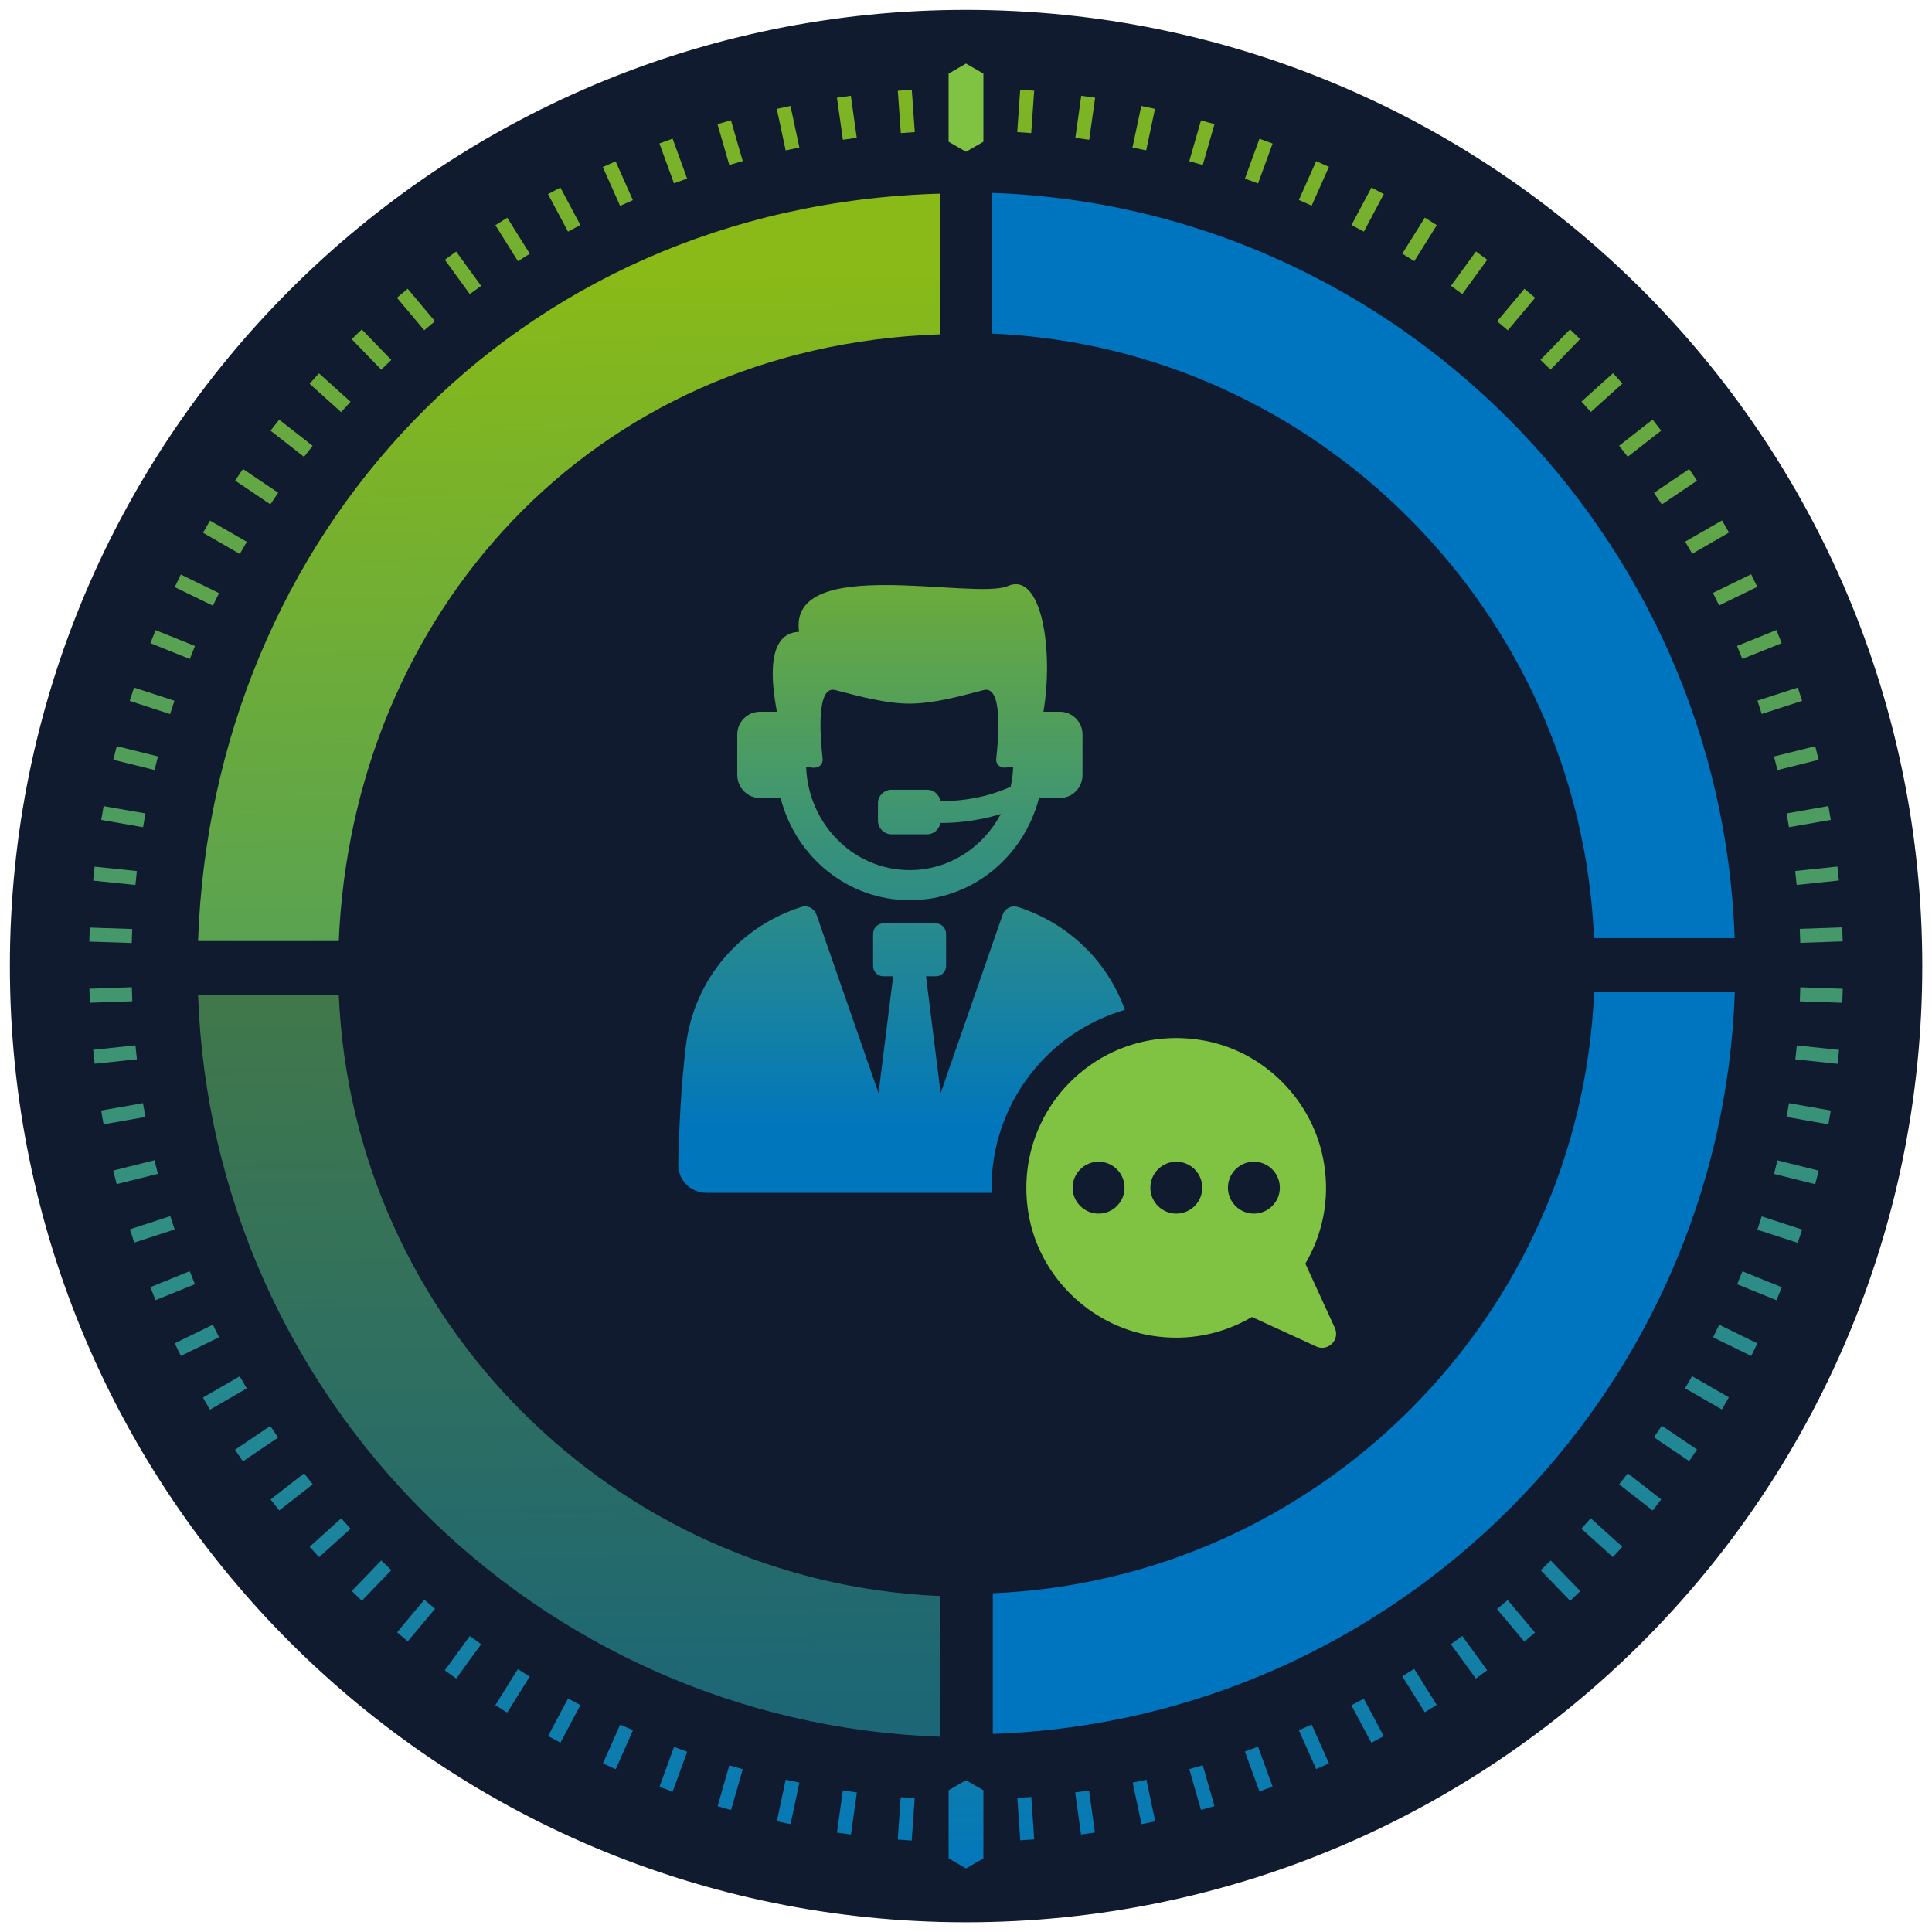 <?xml version="1.0"?>
<svg xmlns="http://www.w3.org/2000/svg" width="131" height="131" viewBox="0 0 131 131" fill="none">
<g clip-path="url(#clip0_9_1816)">
<path d="M65.51 0.67H65.5C29.695 0.67 0.67 29.695 0.67 65.5V65.51C0.67 101.315 29.695 130.34 65.5 130.34H65.51C101.315 130.34 130.34 101.315 130.34 65.51V65.5C130.34 29.695 101.315 0.67 65.51 0.67Z" fill="#101B2F"/>
<path opacity="0.7" d="M63.74 108.22V117.76C36.42 116.81 14.38 94.78 13.43 67.45H22.97C23.9 89.51 41.68 107.28 63.74 108.22Z" fill="url(#paint0_linear_9_1816)"/>
<path d="M22.97 63.81H13.43C14.37 36.49 34.69 13.95 63.74 13.13V22.67C39.95 23.48 23.9 41.75 22.97 63.81Z" fill="url(#paint1_linear_9_1816)"/>
<path d="M61.073 121.86L60.871 124.733L61.819 124.8L62.02 121.927L61.073 121.86Z" fill="url(#paint2_linear_9_1816)"/>
<path d="M57.7 124.39L58.1 121.54L57.15 121.4L56.75 124.26L57.7 124.39Z" fill="url(#paint3_linear_9_1816)"/>
<path d="M53.273 120.673L52.675 123.491L53.605 123.688L54.202 120.87L53.273 120.673Z" fill="url(#paint4_linear_9_1816)"/>
<path d="M49.451 119.7L48.656 122.468L49.569 122.73L50.364 119.962L49.451 119.7Z" fill="url(#paint5_linear_9_1816)"/>
<path d="M45.703 118.45L44.717 121.156L45.61 121.481L46.595 118.775L45.703 118.45Z" fill="url(#paint6_linear_9_1816)"/>
<path d="M41.75 119.96L42.92 117.32L42.05 116.94L40.88 119.57L41.75 119.96Z" fill="url(#paint7_linear_9_1816)"/>
<path d="M38.515 115.171L37.163 117.714L38.002 118.16L39.354 115.616L38.515 115.171Z" fill="url(#paint8_linear_9_1816)"/>
<path d="M35.111 113.179L33.586 115.622L34.391 116.125L35.917 113.682L35.111 113.179Z" fill="url(#paint9_linear_9_1816)"/>
<path d="M31.854 110.929L30.162 113.259L30.931 113.817L32.623 111.487L31.854 110.929Z" fill="url(#paint10_linear_9_1816)"/>
<path d="M28.772 108.472L26.922 110.68L27.65 111.29L29.5 109.083L28.772 108.472Z" fill="url(#paint11_linear_9_1816)"/>
<path d="M25.851 105.806L23.852 107.879L24.535 108.538L26.535 106.466L25.851 105.806Z" fill="url(#paint12_linear_9_1816)"/>
<path d="M23.135 102.95L20.995 104.878L21.631 105.584L23.771 103.656L23.135 102.95Z" fill="url(#paint13_linear_9_1816)"/>
<path d="M20.619 99.896L18.351 101.67L18.936 102.418L21.204 100.644L20.619 99.896Z" fill="url(#paint14_linear_9_1816)"/>
<path d="M18.325 96.688L15.938 98.3L16.47 99.087L18.857 97.475L18.325 96.688Z" fill="url(#paint15_linear_9_1816)"/>
<path d="M16.254 93.321L13.761 94.762L14.236 95.584L16.73 94.143L16.254 93.321Z" fill="url(#paint16_linear_9_1816)"/>
<path d="M14.435 89.821L11.848 91.085L12.265 91.939L14.852 90.674L14.435 89.821Z" fill="url(#paint17_linear_9_1816)"/>
<path d="M12.863 86.195L10.194 87.277L10.55 88.157L13.22 87.075L12.863 86.195Z" fill="url(#paint18_linear_9_1816)"/>
<path d="M11.547 82.46L8.809 83.353L9.104 84.256L11.842 83.363L11.547 82.46Z" fill="url(#paint19_linear_9_1816)"/>
<path d="M10.474 78.67L7.68 79.369L7.911 80.291L10.705 79.591L10.474 78.67Z" fill="url(#paint20_linear_9_1816)"/>
<path d="M9.695 74.799L6.859 75.299L7.024 76.235L9.86 75.734L9.695 74.799Z" fill="url(#paint21_linear_9_1816)"/>
<path d="M9.183 70.879L6.319 71.182L6.419 72.127L9.283 71.824L9.183 70.879Z" fill="url(#paint22_linear_9_1816)"/>
<path d="M8.938 66.941L6.06 67.042L6.094 67.992L8.972 67.89L8.938 66.941Z" fill="url(#paint23_linear_9_1816)"/>
<path d="M6.087 62.895L6.055 63.844L8.934 63.941L8.966 62.992L6.087 62.895Z" fill="url(#paint24_linear_9_1816)"/>
<path d="M6.415 58.766L6.317 59.711L9.182 60.008L9.28 59.063L6.415 58.766Z" fill="url(#paint25_linear_9_1816)"/>
<path d="M7.026 54.66L6.863 55.596L9.7 56.091L9.863 55.155L7.026 54.66Z" fill="url(#paint26_linear_9_1816)"/>
<path d="M7.914 50.594L7.685 51.516L10.48 52.211L10.709 51.289L7.914 50.594Z" fill="url(#paint27_linear_9_1816)"/>
<path d="M9.089 46.624L8.795 47.527L11.534 48.418L11.828 47.514L9.089 46.624Z" fill="url(#paint28_linear_9_1816)"/>
<path d="M10.551 42.728L10.196 43.609L12.868 44.684L13.222 43.803L10.551 42.728Z" fill="url(#paint29_linear_9_1816)"/>
<path d="M12.261 38.955L11.846 39.809L14.435 41.069L14.851 40.215L12.261 38.955Z" fill="url(#paint30_linear_9_1816)"/>
<path d="M14.239 35.3L13.765 36.123L16.261 37.56L16.735 36.737L14.239 35.3Z" fill="url(#paint31_linear_9_1816)"/>
<path d="M16.475 31.8L15.944 32.587L18.332 34.197L18.863 33.409L16.475 31.8Z" fill="url(#paint32_linear_9_1816)"/>
<path d="M18.93 28.456L18.345 29.204L20.614 30.978L21.199 30.229L18.93 28.456Z" fill="url(#paint33_linear_9_1816)"/>
<path d="M21.626 25.313L20.99 26.02L23.131 27.946L23.767 27.24L21.626 25.313Z" fill="url(#paint34_linear_9_1816)"/>
<path d="M24.529 22.338L23.847 22.998L25.85 25.068L26.532 24.407L24.529 22.338Z" fill="url(#paint35_linear_9_1816)"/>
<path d="M27.641 19.578L26.913 20.189L28.765 22.394L29.493 21.783L27.641 19.578Z" fill="url(#paint36_linear_9_1816)"/>
<path d="M30.929 17.054L30.161 17.613L31.855 19.942L32.623 19.383L30.929 17.054Z" fill="url(#paint37_linear_9_1816)"/>
<path d="M34.394 14.764L33.589 15.269L35.118 17.709L35.923 17.205L34.394 14.764Z" fill="url(#paint38_linear_9_1816)"/>
<path d="M37.997 12.718L37.158 13.165L38.514 15.706L39.352 15.259L37.997 12.718Z" fill="url(#paint39_linear_9_1816)"/>
<path d="M41.742 10.94L40.874 11.326L42.045 13.957L42.913 13.571L41.742 10.94Z" fill="url(#paint40_linear_9_1816)"/>
<path d="M45.605 9.4L44.712 9.726L45.699 12.431L46.591 12.106L45.605 9.4Z" fill="url(#paint41_linear_9_1816)"/>
<path d="M49.563 8.155L48.65 8.419L49.449 11.186L50.362 10.922L49.563 8.155Z" fill="url(#paint42_linear_9_1816)"/>
<path d="M53.599 7.184L52.67 7.383L53.273 10.199L54.202 10L53.599 7.184Z" fill="url(#paint43_linear_9_1816)"/>
<path d="M57.691 6.493L56.75 6.625L57.153 9.477L58.093 9.344L57.691 6.493Z" fill="url(#paint44_linear_9_1816)"/>
<path d="M61.824 6.086L60.876 6.153L61.081 9.026L62.028 8.959L61.824 6.086Z" fill="url(#paint45_linear_9_1816)"/>
<path d="M66.68 121.39V126.01L65.5 126.69L64.32 126.01V121.39L65.5 120.71L66.68 121.39Z" fill="url(#paint46_linear_9_1816)"/>
<path d="M67.27 22.62V13.08C94.59 14.02 116.68 36.29 117.62 63.61H108.08C107.15 41.55 89.33 23.55 67.26 22.62H67.27Z" fill="#0075BF"/>
<path d="M108.09 67.26H117.63C116.69 94.58 94.64 116.62 67.32 117.57V108.03C89.38 107.1 107.15 89.32 108.09 67.26Z" fill="#0075BF"/>
<path d="M69.175 6.085L68.974 8.958L69.921 9.024L70.123 6.151L69.175 6.085Z" fill="url(#paint47_linear_9_1816)"/>
<path d="M73.314 6.494L72.913 9.346L73.854 9.478L74.255 6.626L73.314 6.494Z" fill="url(#paint48_linear_9_1816)"/>
<path d="M77.386 7.183L76.786 10L77.716 10.197L78.315 7.38L77.386 7.183Z" fill="url(#paint49_linear_9_1816)"/>
<path d="M81.434 8.159L80.64 10.927L81.553 11.189L82.347 8.42L81.434 8.159Z" fill="url(#paint50_linear_9_1816)"/>
<path d="M85.397 9.407L84.411 12.113L85.304 12.438L86.29 9.732L85.397 9.407Z" fill="url(#paint51_linear_9_1816)"/>
<path d="M89.242 10.926L88.07 13.557L88.938 13.943L90.11 11.312L89.242 10.926Z" fill="url(#paint52_linear_9_1816)"/>
<path d="M92.992 12.716L91.638 15.258L92.477 15.704L93.83 13.162L92.992 12.716Z" fill="url(#paint53_linear_9_1816)"/>
<path d="M96.61 14.757L95.083 17.199L95.897 17.708L97.424 15.266L96.61 14.757Z" fill="url(#paint54_linear_9_1816)"/>
<path d="M100.076 17.051L98.383 19.381L99.151 19.94L100.844 17.61L100.076 17.051Z" fill="url(#paint55_linear_9_1816)"/>
<path d="M103.364 19.582L101.511 21.787L102.239 22.398L104.091 20.193L103.364 19.582Z" fill="url(#paint56_linear_9_1816)"/>
<path d="M106.453 22.332L104.451 24.403L105.134 25.063L107.136 22.992L106.453 22.332Z" fill="url(#paint57_linear_9_1816)"/>
<path d="M109.373 25.303L107.232 27.229L107.867 27.935L110.009 26.01L109.373 25.303Z" fill="url(#paint58_linear_9_1816)"/>
<path d="M112.054 28.452L109.784 30.224L110.368 30.973L112.638 29.201L112.054 28.452Z" fill="url(#paint59_linear_9_1816)"/>
<path d="M114.536 31.805L112.148 33.415L112.679 34.203L115.067 32.593L114.536 31.805Z" fill="url(#paint60_linear_9_1816)"/>
<path d="M116.761 35.287L114.266 36.726L114.741 37.549L117.236 36.11L116.761 35.287Z" fill="url(#paint61_linear_9_1816)"/>
<path d="M118.736 38.938L116.147 40.2L116.563 41.053L119.152 39.792L118.736 38.938Z" fill="url(#paint62_linear_9_1816)"/>
<path d="M118.14 44.68L120.81 43.61L120.45 42.72L117.78 43.8L118.14 44.68Z" fill="url(#paint63_linear_9_1816)"/>
<path d="M121.903 46.618L119.163 47.507L119.456 48.41L122.196 47.522L121.903 46.618Z" fill="url(#paint64_linear_9_1816)"/>
<path d="M123.084 50.597L120.289 51.293L120.519 52.215L123.313 51.519L123.084 50.597Z" fill="url(#paint65_linear_9_1816)"/>
<path d="M123.975 54.656L121.138 55.154L121.303 56.09L124.139 55.592L123.975 54.656Z" fill="url(#paint66_linear_9_1816)"/>
<path d="M124.589 58.758L121.724 59.058L121.823 60.003L124.688 59.703L124.589 58.758Z" fill="url(#paint67_linear_9_1816)"/>
<path d="M124.913 62.882L122.035 62.982L122.068 63.931L124.946 63.831L124.913 62.882Z" fill="url(#paint68_linear_9_1816)"/>
<path d="M122.07 66.944L122.037 67.894L124.915 67.995L124.948 67.045L122.07 66.944Z" fill="url(#paint69_linear_9_1816)"/>
<path d="M121.835 70.886L121.735 71.83L124.599 72.132L124.699 71.188L121.835 70.886Z" fill="url(#paint70_linear_9_1816)"/>
<path d="M121.303 74.8L121.138 75.735L123.974 76.236L124.139 75.3L121.303 74.8Z" fill="url(#paint71_linear_9_1816)"/>
<path d="M120.518 78.677L120.289 79.599L123.083 80.296L123.313 79.374L120.518 78.677Z" fill="url(#paint72_linear_9_1816)"/>
<path d="M119.452 82.478L119.158 83.382L121.898 84.271L122.191 83.368L119.452 82.478Z" fill="url(#paint73_linear_9_1816)"/>
<path d="M118.144 86.201L117.787 87.082L120.457 88.162L120.813 87.281L118.144 86.201Z" fill="url(#paint74_linear_9_1816)"/>
<path d="M116.572 89.826L116.155 90.679L118.743 91.942L119.16 91.089L116.572 89.826Z" fill="url(#paint75_linear_9_1816)"/>
<path d="M114.73 93.31L114.256 94.133L116.752 95.57L117.226 94.747L114.73 93.31Z" fill="url(#paint76_linear_9_1816)"/>
<path d="M112.679 96.673L112.148 97.46L114.536 99.071L115.067 98.283L112.679 96.673Z" fill="url(#paint77_linear_9_1816)"/>
<path d="M110.372 99.897L109.787 100.646L112.056 102.419L112.641 101.67L110.372 99.897Z" fill="url(#paint78_linear_9_1816)"/>
<path d="M107.859 102.947L107.224 103.653L109.364 105.58L110 104.874L107.859 102.947Z" fill="url(#paint79_linear_9_1816)"/>
<path d="M105.149 105.814L104.466 106.475L106.467 108.545L107.15 107.885L105.149 105.814Z" fill="url(#paint80_linear_9_1816)"/>
<path d="M102.231 108.494L101.504 109.104L103.356 111.31L104.083 110.699L102.231 108.494Z" fill="url(#paint81_linear_9_1816)"/>
<path d="M99.147 110.926L98.378 111.485L100.071 113.815L100.84 113.256L99.147 110.926Z" fill="url(#paint82_linear_9_1816)"/>
<path d="M95.888 113.158L95.083 113.662L96.611 116.103L97.416 115.599L95.888 113.158Z" fill="url(#paint83_linear_9_1816)"/>
<path d="M92.471 115.181L91.632 115.628L92.986 118.17L93.825 117.723L92.471 115.181Z" fill="url(#paint84_linear_9_1816)"/>
<path d="M88.939 116.935L88.071 117.322L89.243 119.952L90.111 119.566L88.939 116.935Z" fill="url(#paint85_linear_9_1816)"/>
<path d="M85.303 118.438L84.41 118.764L85.397 121.469L86.289 121.144L85.303 118.438Z" fill="url(#paint86_linear_9_1816)"/>
<path d="M81.553 119.693L80.64 119.955L81.433 122.723L82.347 122.462L81.553 119.693Z" fill="url(#paint87_linear_9_1816)"/>
<path d="M77.731 120.676L76.802 120.873L77.4 123.691L78.329 123.493L77.731 120.676Z" fill="url(#paint88_linear_9_1816)"/>
<path d="M73.843 121.405L72.902 121.536L73.3 124.389L74.241 124.257L73.843 121.405Z" fill="url(#paint89_linear_9_1816)"/>
<path d="M69.927 121.846L68.979 121.911L69.178 124.785L70.126 124.719L69.927 121.846Z" fill="url(#paint90_linear_9_1816)"/>
<path d="M66.68 4.99V9.61L65.5 10.29L64.32 9.61V4.99L65.5 4.31L66.68 4.99Z" fill="#80C342"/>
<path d="M90.51 90.04L88.51 85.68C89.65 83.74 90.18 81.4 89.78 78.91C89.1 74.65 85.69 71.2 81.43 70.52C74.52 69.41 68.64 75.29 69.72 82.19C70.39 86.45 73.84 89.88 78.1 90.57C80.6 90.97 82.94 90.44 84.89 89.3L89.25 91.3C90.05 91.67 90.87 90.84 90.51 90.04ZM74.49 82.29C73.52 82.29 72.73 81.5 72.73 80.53C72.73 79.56 73.52 78.77 74.49 78.77C75.46 78.77 76.25 79.56 76.25 80.53C76.25 81.5 75.46 82.29 74.49 82.29ZM79.76 82.29C78.79 82.29 78 81.5 78 80.53C78 79.56 78.79 78.77 79.76 78.77C80.73 78.77 81.52 79.56 81.52 80.53C81.52 81.5 80.73 82.29 79.76 82.29ZM85.02 82.29C84.05 82.29 83.26 81.5 83.26 80.53C83.26 79.56 84.05 78.77 85.02 78.77C85.99 78.77 86.78 79.56 86.78 80.53C86.78 81.5 85.99 82.29 85.02 82.29Z" fill="#80C342"/>
<path d="M76.28 68.49C75.08 65.12 72.36 62.55 68.98 61.49C68.57 61.38 68.14 61.6 67.99 62.01L63.78 74.12L62.79 66.2H63.45C63.84 66.2 64.15 65.88 64.15 65.5V63.33C64.15 62.93 63.83 62.61 63.45 62.61H59.9C59.51 62.61 59.2 62.93 59.2 63.33V65.5C59.2 65.89 59.52 66.2 59.9 66.2H60.56L59.57 74.12L55.36 62.01C55.21 61.6 54.78 61.37 54.37 61.49C50.22 62.78 47.07 66.35 46.51 70.89C46.16 73.73 46.03 76.93 45.99 78.93C45.96 80 46.82 80.88 47.9 80.88H67.24C67.15 77.78 68.21 74.76 70.24 72.38C71.85 70.49 73.97 69.14 76.29 68.47L76.28 68.49Z" fill="url(#paint91_linear_9_1816)"/>
<path d="M51.52 54.11H52.93C53.95 58.1 57.48 61.04 61.69 61.04C65.9 61.04 69.42 58.1 70.45 54.11H71.86C72.71 54.11 73.4 53.41 73.4 52.55V49.8C73.4 48.95 72.71 48.26 71.86 48.26H70.75C71.45 44.14 70.64 38.74 68.35 39.73C66.06 40.73 53.43 37.53 54.18 42.84C52 42.92 52.26 46.07 52.68 48.26H51.53C50.68 48.26 49.99 48.95 49.99 49.8V52.55C49.99 53.4 50.68 54.11 51.53 54.11H51.52ZM55.2 52.05C55.54 52.07 55.82 51.79 55.78 51.45C55.61 49.96 55.34 46.45 56.63 46.79C58.29 47.22 60.07 47.71 61.67 47.71C63.27 47.71 65.05 47.22 66.7 46.79C67.99 46.45 67.72 49.96 67.55 51.45C67.5 51.79 67.79 52.07 68.13 52.05L68.7 52C68.68 52.45 68.62 52.91 68.53 53.34C67.05 54.04 65.29 54.32 63.94 54.32H63.76C63.69 53.88 63.33 53.55 62.87 53.55H60.45C59.95 53.55 59.53 53.96 59.53 54.46V55.65C59.53 56.15 59.95 56.57 60.45 56.57H62.87C63.32 56.57 63.69 56.23 63.76 55.8H63.94C64.55 55.8 66.16 55.73 67.86 55.19C66.67 57.46 64.34 59 61.68 59C57.9 59 54.81 55.9 54.66 52.01L55.19 52.06L55.2 52.05Z" fill="url(#paint92_linear_9_1816)"/>
</g>
<defs>
<linearGradient id="paint0_linear_9_1816" x1="37.34" y1="18.19" x2="39.67" y2="148.35" gradientUnits="userSpaceOnUse">
<stop stop-color="#89BA17"/>
<stop offset="1" stop-color="#0076BD"/>
</linearGradient>
<linearGradient id="paint1_linear_9_1816" x1="38.22" y1="18.18" x2="40.56" y2="148.34" gradientUnits="userSpaceOnUse">
<stop stop-color="#89BA17"/>
<stop offset="1" stop-color="#0076BD"/>
</linearGradient>
<linearGradient id="paint2_linear_9_1816" x1="61.461" y1="-3.724" x2="61.461" y2="131.146" gradientUnits="userSpaceOnUse">
<stop stop-color="#89BA17"/>
<stop offset="1" stop-color="#0076BD"/>
</linearGradient>
<linearGradient id="paint3_linear_9_1816" x1="57.42" y1="-3.72" x2="57.42" y2="131.15" gradientUnits="userSpaceOnUse">
<stop stop-color="#89BA17"/>
<stop offset="1" stop-color="#0076BD"/>
</linearGradient>
<linearGradient id="paint4_linear_9_1816" x1="53.423" y1="-3.7" x2="53.423" y2="131.17" gradientUnits="userSpaceOnUse">
<stop stop-color="#89BA17"/>
<stop offset="1" stop-color="#0076BD"/>
</linearGradient>
<linearGradient id="paint5_linear_9_1816" x1="49.504" y1="-3.713" x2="49.504" y2="131.157" gradientUnits="userSpaceOnUse">
<stop stop-color="#89BA17"/>
<stop offset="1" stop-color="#0076BD"/>
</linearGradient>
<linearGradient id="paint6_linear_9_1816" x1="45.649" y1="-3.719" x2="45.649" y2="131.151" gradientUnits="userSpaceOnUse">
<stop stop-color="#89BA17"/>
<stop offset="1" stop-color="#0076BD"/>
</linearGradient>
<linearGradient id="paint7_linear_9_1816" x1="41.9" y1="-3.72" x2="41.9" y2="131.15" gradientUnits="userSpaceOnUse">
<stop stop-color="#89BA17"/>
<stop offset="1" stop-color="#0076BD"/>
</linearGradient>
<linearGradient id="paint8_linear_9_1816" x1="38.268" y1="-3.716" x2="38.268" y2="131.153" gradientUnits="userSpaceOnUse">
<stop stop-color="#89BA17"/>
<stop offset="1" stop-color="#0076BD"/>
</linearGradient>
<linearGradient id="paint9_linear_9_1816" x1="34.763" y1="-3.738" x2="34.762" y2="131.132" gradientUnits="userSpaceOnUse">
<stop stop-color="#89BA17"/>
<stop offset="1" stop-color="#0076BD"/>
</linearGradient>
<linearGradient id="paint10_linear_9_1816" x1="31.388" y1="-3.705" x2="31.388" y2="131.165" gradientUnits="userSpaceOnUse">
<stop stop-color="#89BA17"/>
<stop offset="1" stop-color="#0076BD"/>
</linearGradient>
<linearGradient id="paint11_linear_9_1816" x1="28.212" y1="-3.719" x2="28.212" y2="131.151" gradientUnits="userSpaceOnUse">
<stop stop-color="#89BA17"/>
<stop offset="1" stop-color="#0076BD"/>
</linearGradient>
<linearGradient id="paint12_linear_9_1816" x1="25.191" y1="-3.724" x2="25.191" y2="131.146" gradientUnits="userSpaceOnUse">
<stop stop-color="#89BA17"/>
<stop offset="1" stop-color="#0076BD"/>
</linearGradient>
<linearGradient id="paint13_linear_9_1816" x1="22.392" y1="-3.724" x2="22.392" y2="131.146" gradientUnits="userSpaceOnUse">
<stop stop-color="#89BA17"/>
<stop offset="1" stop-color="#0076BD"/>
</linearGradient>
<linearGradient id="paint14_linear_9_1816" x1="19.791" y1="-3.722" x2="19.791" y2="131.148" gradientUnits="userSpaceOnUse">
<stop stop-color="#89BA17"/>
<stop offset="1" stop-color="#0076BD"/>
</linearGradient>
<linearGradient id="paint15_linear_9_1816" x1="17.391" y1="-3.723" x2="17.391" y2="131.147" gradientUnits="userSpaceOnUse">
<stop stop-color="#89BA17"/>
<stop offset="1" stop-color="#0076BD"/>
</linearGradient>
<linearGradient id="paint16_linear_9_1816" x1="15.259" y1="-3.743" x2="15.259" y2="131.126" gradientUnits="userSpaceOnUse">
<stop stop-color="#89BA17"/>
<stop offset="1" stop-color="#0076BD"/>
</linearGradient>
<linearGradient id="paint17_linear_9_1816" x1="13.363" y1="-3.735" x2="13.363" y2="131.134" gradientUnits="userSpaceOnUse">
<stop stop-color="#89BA17"/>
<stop offset="1" stop-color="#0076BD"/>
</linearGradient>
<linearGradient id="paint18_linear_9_1816" x1="11.702" y1="-3.69" x2="11.702" y2="131.181" gradientUnits="userSpaceOnUse">
<stop stop-color="#89BA17"/>
<stop offset="1" stop-color="#0076BD"/>
</linearGradient>
<linearGradient id="paint19_linear_9_1816" x1="10.315" y1="-3.699" x2="10.315" y2="131.17" gradientUnits="userSpaceOnUse">
<stop stop-color="#89BA17"/>
<stop offset="1" stop-color="#0076BD"/>
</linearGradient>
<linearGradient id="paint20_linear_9_1816" x1="9.201" y1="-3.749" x2="9.201" y2="131.121" gradientUnits="userSpaceOnUse">
<stop stop-color="#89BA17"/>
<stop offset="1" stop-color="#0076BD"/>
</linearGradient>
<linearGradient id="paint21_linear_9_1816" x1="8.362" y1="-3.706" x2="8.362" y2="131.164" gradientUnits="userSpaceOnUse">
<stop stop-color="#89BA17"/>
<stop offset="1" stop-color="#0076BD"/>
</linearGradient>
<linearGradient id="paint22_linear_9_1816" x1="7.791" y1="-3.705" x2="7.791" y2="131.166" gradientUnits="userSpaceOnUse">
<stop stop-color="#89BA17"/>
<stop offset="1" stop-color="#0076BD"/>
</linearGradient>
<linearGradient id="paint23_linear_9_1816" x1="7.517" y1="-3.693" x2="7.517" y2="131.178" gradientUnits="userSpaceOnUse">
<stop stop-color="#89BA17"/>
<stop offset="1" stop-color="#0076BD"/>
</linearGradient>
<linearGradient id="paint24_linear_9_1816" x1="7.521" y1="-3.751" x2="7.521" y2="131.119" gradientUnits="userSpaceOnUse">
<stop stop-color="#89BA17"/>
<stop offset="1" stop-color="#0076BD"/>
</linearGradient>
<linearGradient id="paint25_linear_9_1816" x1="7.794" y1="-3.734" x2="7.794" y2="131.136" gradientUnits="userSpaceOnUse">
<stop stop-color="#89BA17"/>
<stop offset="1" stop-color="#0076BD"/>
</linearGradient>
<linearGradient id="paint26_linear_9_1816" x1="8.364" y1="-3.696" x2="8.364" y2="131.174" gradientUnits="userSpaceOnUse">
<stop stop-color="#89BA17"/>
<stop offset="1" stop-color="#0076BD"/>
</linearGradient>
<linearGradient id="paint27_linear_9_1816" x1="9.211" y1="-3.745" x2="9.211" y2="131.125" gradientUnits="userSpaceOnUse">
<stop stop-color="#89BA17"/>
<stop offset="1" stop-color="#0076BD"/>
</linearGradient>
<linearGradient id="paint28_linear_9_1816" x1="10.318" y1="-3.744" x2="10.318" y2="131.126" gradientUnits="userSpaceOnUse">
<stop stop-color="#89BA17"/>
<stop offset="1" stop-color="#0076BD"/>
</linearGradient>
<linearGradient id="paint29_linear_9_1816" x1="11.7" y1="-3.706" x2="11.7" y2="131.164" gradientUnits="userSpaceOnUse">
<stop stop-color="#89BA17"/>
<stop offset="1" stop-color="#0076BD"/>
</linearGradient>
<linearGradient id="paint30_linear_9_1816" x1="13.352" y1="-3.738" x2="13.352" y2="131.132" gradientUnits="userSpaceOnUse">
<stop stop-color="#89BA17"/>
<stop offset="1" stop-color="#0076BD"/>
</linearGradient>
<linearGradient id="paint31_linear_9_1816" x1="15.246" y1="-3.697" x2="15.246" y2="131.173" gradientUnits="userSpaceOnUse">
<stop stop-color="#89BA17"/>
<stop offset="1" stop-color="#0076BD"/>
</linearGradient>
<linearGradient id="paint32_linear_9_1816" x1="17.398" y1="-3.697" x2="17.398" y2="131.173" gradientUnits="userSpaceOnUse">
<stop stop-color="#89BA17"/>
<stop offset="1" stop-color="#0076BD"/>
</linearGradient>
<linearGradient id="paint33_linear_9_1816" x1="19.773" y1="-3.706" x2="19.773" y2="131.164" gradientUnits="userSpaceOnUse">
<stop stop-color="#89BA17"/>
<stop offset="1" stop-color="#0076BD"/>
</linearGradient>
<linearGradient id="paint34_linear_9_1816" x1="22.382" y1="-3.727" x2="22.382" y2="131.143" gradientUnits="userSpaceOnUse">
<stop stop-color="#89BA17"/>
<stop offset="1" stop-color="#0076BD"/>
</linearGradient>
<linearGradient id="paint35_linear_9_1816" x1="25.19" y1="-3.722" x2="25.19" y2="131.148" gradientUnits="userSpaceOnUse">
<stop stop-color="#89BA17"/>
<stop offset="1" stop-color="#0076BD"/>
</linearGradient>
<linearGradient id="paint36_linear_9_1816" x1="28.202" y1="-3.697" x2="28.202" y2="131.173" gradientUnits="userSpaceOnUse">
<stop stop-color="#89BA17"/>
<stop offset="1" stop-color="#0076BD"/>
</linearGradient>
<linearGradient id="paint37_linear_9_1816" x1="31.388" y1="-3.732" x2="31.388" y2="131.138" gradientUnits="userSpaceOnUse">
<stop stop-color="#89BA17"/>
<stop offset="1" stop-color="#0076BD"/>
</linearGradient>
<linearGradient id="paint38_linear_9_1816" x1="34.75" y1="-3.722" x2="34.75" y2="131.148" gradientUnits="userSpaceOnUse">
<stop stop-color="#89BA17"/>
<stop offset="1" stop-color="#0076BD"/>
</linearGradient>
<linearGradient id="paint39_linear_9_1816" x1="38.267" y1="-3.692" x2="38.267" y2="131.178" gradientUnits="userSpaceOnUse">
<stop stop-color="#89BA17"/>
<stop offset="1" stop-color="#0076BD"/>
</linearGradient>
<linearGradient id="paint40_linear_9_1816" x1="41.906" y1="-3.735" x2="41.906" y2="131.135" gradientUnits="userSpaceOnUse">
<stop stop-color="#89BA17"/>
<stop offset="1" stop-color="#0076BD"/>
</linearGradient>
<linearGradient id="paint41_linear_9_1816" x1="45.65" y1="-3.703" x2="45.65" y2="131.167" gradientUnits="userSpaceOnUse">
<stop stop-color="#89BA17"/>
<stop offset="1" stop-color="#0076BD"/>
</linearGradient>
<linearGradient id="paint42_linear_9_1816" x1="49.506" y1="-3.724" x2="49.506" y2="131.145" gradientUnits="userSpaceOnUse">
<stop stop-color="#89BA17"/>
<stop offset="1" stop-color="#0076BD"/>
</linearGradient>
<linearGradient id="paint43_linear_9_1816" x1="53.438" y1="-3.739" x2="53.438" y2="131.131" gradientUnits="userSpaceOnUse">
<stop stop-color="#89BA17"/>
<stop offset="1" stop-color="#0076BD"/>
</linearGradient>
<linearGradient id="paint44_linear_9_1816" x1="57.421" y1="-3.735" x2="57.421" y2="131.135" gradientUnits="userSpaceOnUse">
<stop stop-color="#89BA17"/>
<stop offset="1" stop-color="#0076BD"/>
</linearGradient>
<linearGradient id="paint45_linear_9_1816" x1="61.451" y1="-3.701" x2="61.451" y2="131.169" gradientUnits="userSpaceOnUse">
<stop stop-color="#89BA17"/>
<stop offset="1" stop-color="#0076BD"/>
</linearGradient>
<linearGradient id="paint46_linear_9_1816" x1="65.49" y1="41.29" x2="65.49" y2="128.26" gradientUnits="userSpaceOnUse">
<stop stop-color="#89BA17"/>
<stop offset="1" stop-color="#0076BD"/>
</linearGradient>
<linearGradient id="paint47_linear_9_1816" x1="69.55" y1="-3.753" x2="69.55" y2="131.117" gradientUnits="userSpaceOnUse">
<stop stop-color="#89BA17"/>
<stop offset="1" stop-color="#0076BD"/>
</linearGradient>
<linearGradient id="paint48_linear_9_1816" x1="73.582" y1="-3.757" x2="73.582" y2="131.113" gradientUnits="userSpaceOnUse">
<stop stop-color="#89BA17"/>
<stop offset="1" stop-color="#0076BD"/>
</linearGradient>
<linearGradient id="paint49_linear_9_1816" x1="77.552" y1="-3.685" x2="77.552" y2="131.185" gradientUnits="userSpaceOnUse">
<stop stop-color="#89BA17"/>
<stop offset="1" stop-color="#0076BD"/>
</linearGradient>
<linearGradient id="paint50_linear_9_1816" x1="81.502" y1="-3.743" x2="81.502" y2="131.127" gradientUnits="userSpaceOnUse">
<stop stop-color="#89BA17"/>
<stop offset="1" stop-color="#0076BD"/>
</linearGradient>
<linearGradient id="paint51_linear_9_1816" x1="85.352" y1="-3.754" x2="85.352" y2="131.116" gradientUnits="userSpaceOnUse">
<stop stop-color="#89BA17"/>
<stop offset="1" stop-color="#0076BD"/>
</linearGradient>
<linearGradient id="paint52_linear_9_1816" x1="89.094" y1="-3.68" x2="89.094" y2="131.19" gradientUnits="userSpaceOnUse">
<stop stop-color="#89BA17"/>
<stop offset="1" stop-color="#0076BD"/>
</linearGradient>
<linearGradient id="paint53_linear_9_1816" x1="92.743" y1="-3.732" x2="92.743" y2="131.138" gradientUnits="userSpaceOnUse">
<stop stop-color="#89BA17"/>
<stop offset="1" stop-color="#0076BD"/>
</linearGradient>
<linearGradient id="paint54_linear_9_1816" x1="96.242" y1="-3.724" x2="96.242" y2="131.146" gradientUnits="userSpaceOnUse">
<stop stop-color="#89BA17"/>
<stop offset="1" stop-color="#0076BD"/>
</linearGradient>
<linearGradient id="paint55_linear_9_1816" x1="99.617" y1="-3.751" x2="99.617" y2="131.119" gradientUnits="userSpaceOnUse">
<stop stop-color="#89BA17"/>
<stop offset="1" stop-color="#0076BD"/>
</linearGradient>
<linearGradient id="paint56_linear_9_1816" x1="102.797" y1="-3.718" x2="102.797" y2="131.152" gradientUnits="userSpaceOnUse">
<stop stop-color="#89BA17"/>
<stop offset="1" stop-color="#0076BD"/>
</linearGradient>
<linearGradient id="paint57_linear_9_1816" x1="105.802" y1="-3.685" x2="105.802" y2="131.185" gradientUnits="userSpaceOnUse">
<stop stop-color="#89BA17"/>
<stop offset="1" stop-color="#0076BD"/>
</linearGradient>
<linearGradient id="paint58_linear_9_1816" x1="108.619" y1="-3.748" x2="108.619" y2="131.122" gradientUnits="userSpaceOnUse">
<stop stop-color="#89BA17"/>
<stop offset="1" stop-color="#0076BD"/>
</linearGradient>
<linearGradient id="paint59_linear_9_1816" x1="111.216" y1="-3.692" x2="111.216" y2="131.178" gradientUnits="userSpaceOnUse">
<stop stop-color="#89BA17"/>
<stop offset="1" stop-color="#0076BD"/>
</linearGradient>
<linearGradient id="paint60_linear_9_1816" x1="113.611" y1="-3.746" x2="113.61" y2="131.124" gradientUnits="userSpaceOnUse">
<stop stop-color="#89BA17"/>
<stop offset="1" stop-color="#0076BD"/>
</linearGradient>
<linearGradient id="paint61_linear_9_1816" x1="115.744" y1="-3.718" x2="115.744" y2="131.152" gradientUnits="userSpaceOnUse">
<stop stop-color="#89BA17"/>
<stop offset="1" stop-color="#0076BD"/>
</linearGradient>
<linearGradient id="paint62_linear_9_1816" x1="117.637" y1="-3.701" x2="117.637" y2="131.169" gradientUnits="userSpaceOnUse">
<stop stop-color="#89BA17"/>
<stop offset="1" stop-color="#0076BD"/>
</linearGradient>
<linearGradient id="paint63_linear_9_1816" x1="119.29" y1="-3.72" x2="119.29" y2="131.15" gradientUnits="userSpaceOnUse">
<stop stop-color="#89BA17"/>
<stop offset="1" stop-color="#0076BD"/>
</linearGradient>
<linearGradient id="paint64_linear_9_1816" x1="120.684" y1="-3.746" x2="120.684" y2="131.124" gradientUnits="userSpaceOnUse">
<stop stop-color="#89BA17"/>
<stop offset="1" stop-color="#0076BD"/>
</linearGradient>
<linearGradient id="paint65_linear_9_1816" x1="121.795" y1="-3.723" x2="121.795" y2="131.147" gradientUnits="userSpaceOnUse">
<stop stop-color="#89BA17"/>
<stop offset="1" stop-color="#0076BD"/>
</linearGradient>
<linearGradient id="paint66_linear_9_1816" x1="122.646" y1="-3.749" x2="122.646" y2="131.121" gradientUnits="userSpaceOnUse">
<stop stop-color="#89BA17"/>
<stop offset="1" stop-color="#0076BD"/>
</linearGradient>
<linearGradient id="paint67_linear_9_1816" x1="123.201" y1="-3.744" x2="123.201" y2="131.125" gradientUnits="userSpaceOnUse">
<stop stop-color="#89BA17"/>
<stop offset="1" stop-color="#0076BD"/>
</linearGradient>
<linearGradient id="paint68_linear_9_1816" x1="123.485" y1="-3.694" x2="123.485" y2="131.176" gradientUnits="userSpaceOnUse">
<stop stop-color="#89BA17"/>
<stop offset="1" stop-color="#0076BD"/>
</linearGradient>
<linearGradient id="paint69_linear_9_1816" x1="123.482" y1="-3.708" x2="123.482" y2="131.162" gradientUnits="userSpaceOnUse">
<stop stop-color="#89BA17"/>
<stop offset="1" stop-color="#0076BD"/>
</linearGradient>
<linearGradient id="paint70_linear_9_1816" x1="123.215" y1="-3.754" x2="123.215" y2="131.115" gradientUnits="userSpaceOnUse">
<stop stop-color="#89BA17"/>
<stop offset="1" stop-color="#0076BD"/>
</linearGradient>
<linearGradient id="paint71_linear_9_1816" x1="122.637" y1="-3.702" x2="122.637" y2="131.167" gradientUnits="userSpaceOnUse">
<stop stop-color="#89BA17"/>
<stop offset="1" stop-color="#0076BD"/>
</linearGradient>
<linearGradient id="paint72_linear_9_1816" x1="121.801" y1="-3.725" x2="121.801" y2="131.145" gradientUnits="userSpaceOnUse">
<stop stop-color="#89BA17"/>
<stop offset="1" stop-color="#0076BD"/>
</linearGradient>
<linearGradient id="paint73_linear_9_1816" x1="120.67" y1="-3.704" x2="120.671" y2="131.167" gradientUnits="userSpaceOnUse">
<stop stop-color="#89BA17"/>
<stop offset="1" stop-color="#0076BD"/>
</linearGradient>
<linearGradient id="paint74_linear_9_1816" x1="119.3" y1="-3.724" x2="119.299" y2="131.145" gradientUnits="userSpaceOnUse">
<stop stop-color="#89BA17"/>
<stop offset="1" stop-color="#0076BD"/>
</linearGradient>
<linearGradient id="paint75_linear_9_1816" x1="117.66" y1="-3.741" x2="117.66" y2="131.13" gradientUnits="userSpaceOnUse">
<stop stop-color="#89BA17"/>
<stop offset="1" stop-color="#0076BD"/>
</linearGradient>
<linearGradient id="paint76_linear_9_1816" x1="115.736" y1="-3.692" x2="115.737" y2="131.178" gradientUnits="userSpaceOnUse">
<stop stop-color="#89BA17"/>
<stop offset="1" stop-color="#0076BD"/>
</linearGradient>
<linearGradient id="paint77_linear_9_1816" x1="113.596" y1="-3.703" x2="113.597" y2="131.167" gradientUnits="userSpaceOnUse">
<stop stop-color="#89BA17"/>
<stop offset="1" stop-color="#0076BD"/>
</linearGradient>
<linearGradient id="paint78_linear_9_1816" x1="111.217" y1="-3.718" x2="111.217" y2="131.153" gradientUnits="userSpaceOnUse">
<stop stop-color="#89BA17"/>
<stop offset="1" stop-color="#0076BD"/>
</linearGradient>
<linearGradient id="paint79_linear_9_1816" x1="108.613" y1="-3.73" x2="108.612" y2="131.139" gradientUnits="userSpaceOnUse">
<stop stop-color="#89BA17"/>
<stop offset="1" stop-color="#0076BD"/>
</linearGradient>
<linearGradient id="paint80_linear_9_1816" x1="105.8" y1="-3.711" x2="105.799" y2="131.159" gradientUnits="userSpaceOnUse">
<stop stop-color="#89BA17"/>
<stop offset="1" stop-color="#0076BD"/>
</linearGradient>
<linearGradient id="paint81_linear_9_1816" x1="102.798" y1="-3.743" x2="102.798" y2="131.126" gradientUnits="userSpaceOnUse">
<stop stop-color="#89BA17"/>
<stop offset="1" stop-color="#0076BD"/>
</linearGradient>
<linearGradient id="paint82_linear_9_1816" x1="99.608" y1="-3.707" x2="99.609" y2="131.164" gradientUnits="userSpaceOnUse">
<stop stop-color="#89BA17"/>
<stop offset="1" stop-color="#0076BD"/>
</linearGradient>
<linearGradient id="paint83_linear_9_1816" x1="96.248" y1="-3.705" x2="96.248" y2="131.166" gradientUnits="userSpaceOnUse">
<stop stop-color="#89BA17"/>
<stop offset="1" stop-color="#0076BD"/>
</linearGradient>
<linearGradient id="paint84_linear_9_1816" x1="92.734" y1="-3.733" x2="92.734" y2="131.137" gradientUnits="userSpaceOnUse">
<stop stop-color="#89BA17"/>
<stop offset="1" stop-color="#0076BD"/>
</linearGradient>
<linearGradient id="paint85_linear_9_1816" x1="89.098" y1="-3.737" x2="89.098" y2="131.133" gradientUnits="userSpaceOnUse">
<stop stop-color="#89BA17"/>
<stop offset="1" stop-color="#0076BD"/>
</linearGradient>
<linearGradient id="paint86_linear_9_1816" x1="85.353" y1="-3.714" x2="85.352" y2="131.156" gradientUnits="userSpaceOnUse">
<stop stop-color="#89BA17"/>
<stop offset="1" stop-color="#0076BD"/>
</linearGradient>
<linearGradient id="paint87_linear_9_1816" x1="81.488" y1="-3.712" x2="81.489" y2="131.158" gradientUnits="userSpaceOnUse">
<stop stop-color="#89BA17"/>
<stop offset="1" stop-color="#0076BD"/>
</linearGradient>
<linearGradient id="paint88_linear_9_1816" x1="77.561" y1="-3.714" x2="77.561" y2="131.156" gradientUnits="userSpaceOnUse">
<stop stop-color="#89BA17"/>
<stop offset="1" stop-color="#0076BD"/>
</linearGradient>
<linearGradient id="paint89_linear_9_1816" x1="73.576" y1="-3.722" x2="73.576" y2="131.148" gradientUnits="userSpaceOnUse">
<stop stop-color="#89BA17"/>
<stop offset="1" stop-color="#0076BD"/>
</linearGradient>
<linearGradient id="paint90_linear_9_1816" x1="69.551" y1="-3.705" x2="69.551" y2="131.165" gradientUnits="userSpaceOnUse">
<stop stop-color="#89BA17"/>
<stop offset="1" stop-color="#0076BD"/>
</linearGradient>
<linearGradient id="paint91_linear_9_1816" x1="61.13" y1="29.49" x2="61.13" y2="76.51" gradientUnits="userSpaceOnUse">
<stop stop-color="#89BA17"/>
<stop offset="1" stop-color="#0076BD"/>
</linearGradient>
<linearGradient id="paint92_linear_9_1816" x1="61.69" y1="29.49" x2="61.69" y2="76.51" gradientUnits="userSpaceOnUse">
<stop stop-color="#89BA17"/>
<stop offset="1" stop-color="#0076BD"/>
</linearGradient>
<clipPath id="clip0_9_1816">
<rect width="130" height="130" fill="white" transform="translate(0.5 0.5)"/>
</clipPath>
</defs>
</svg>
